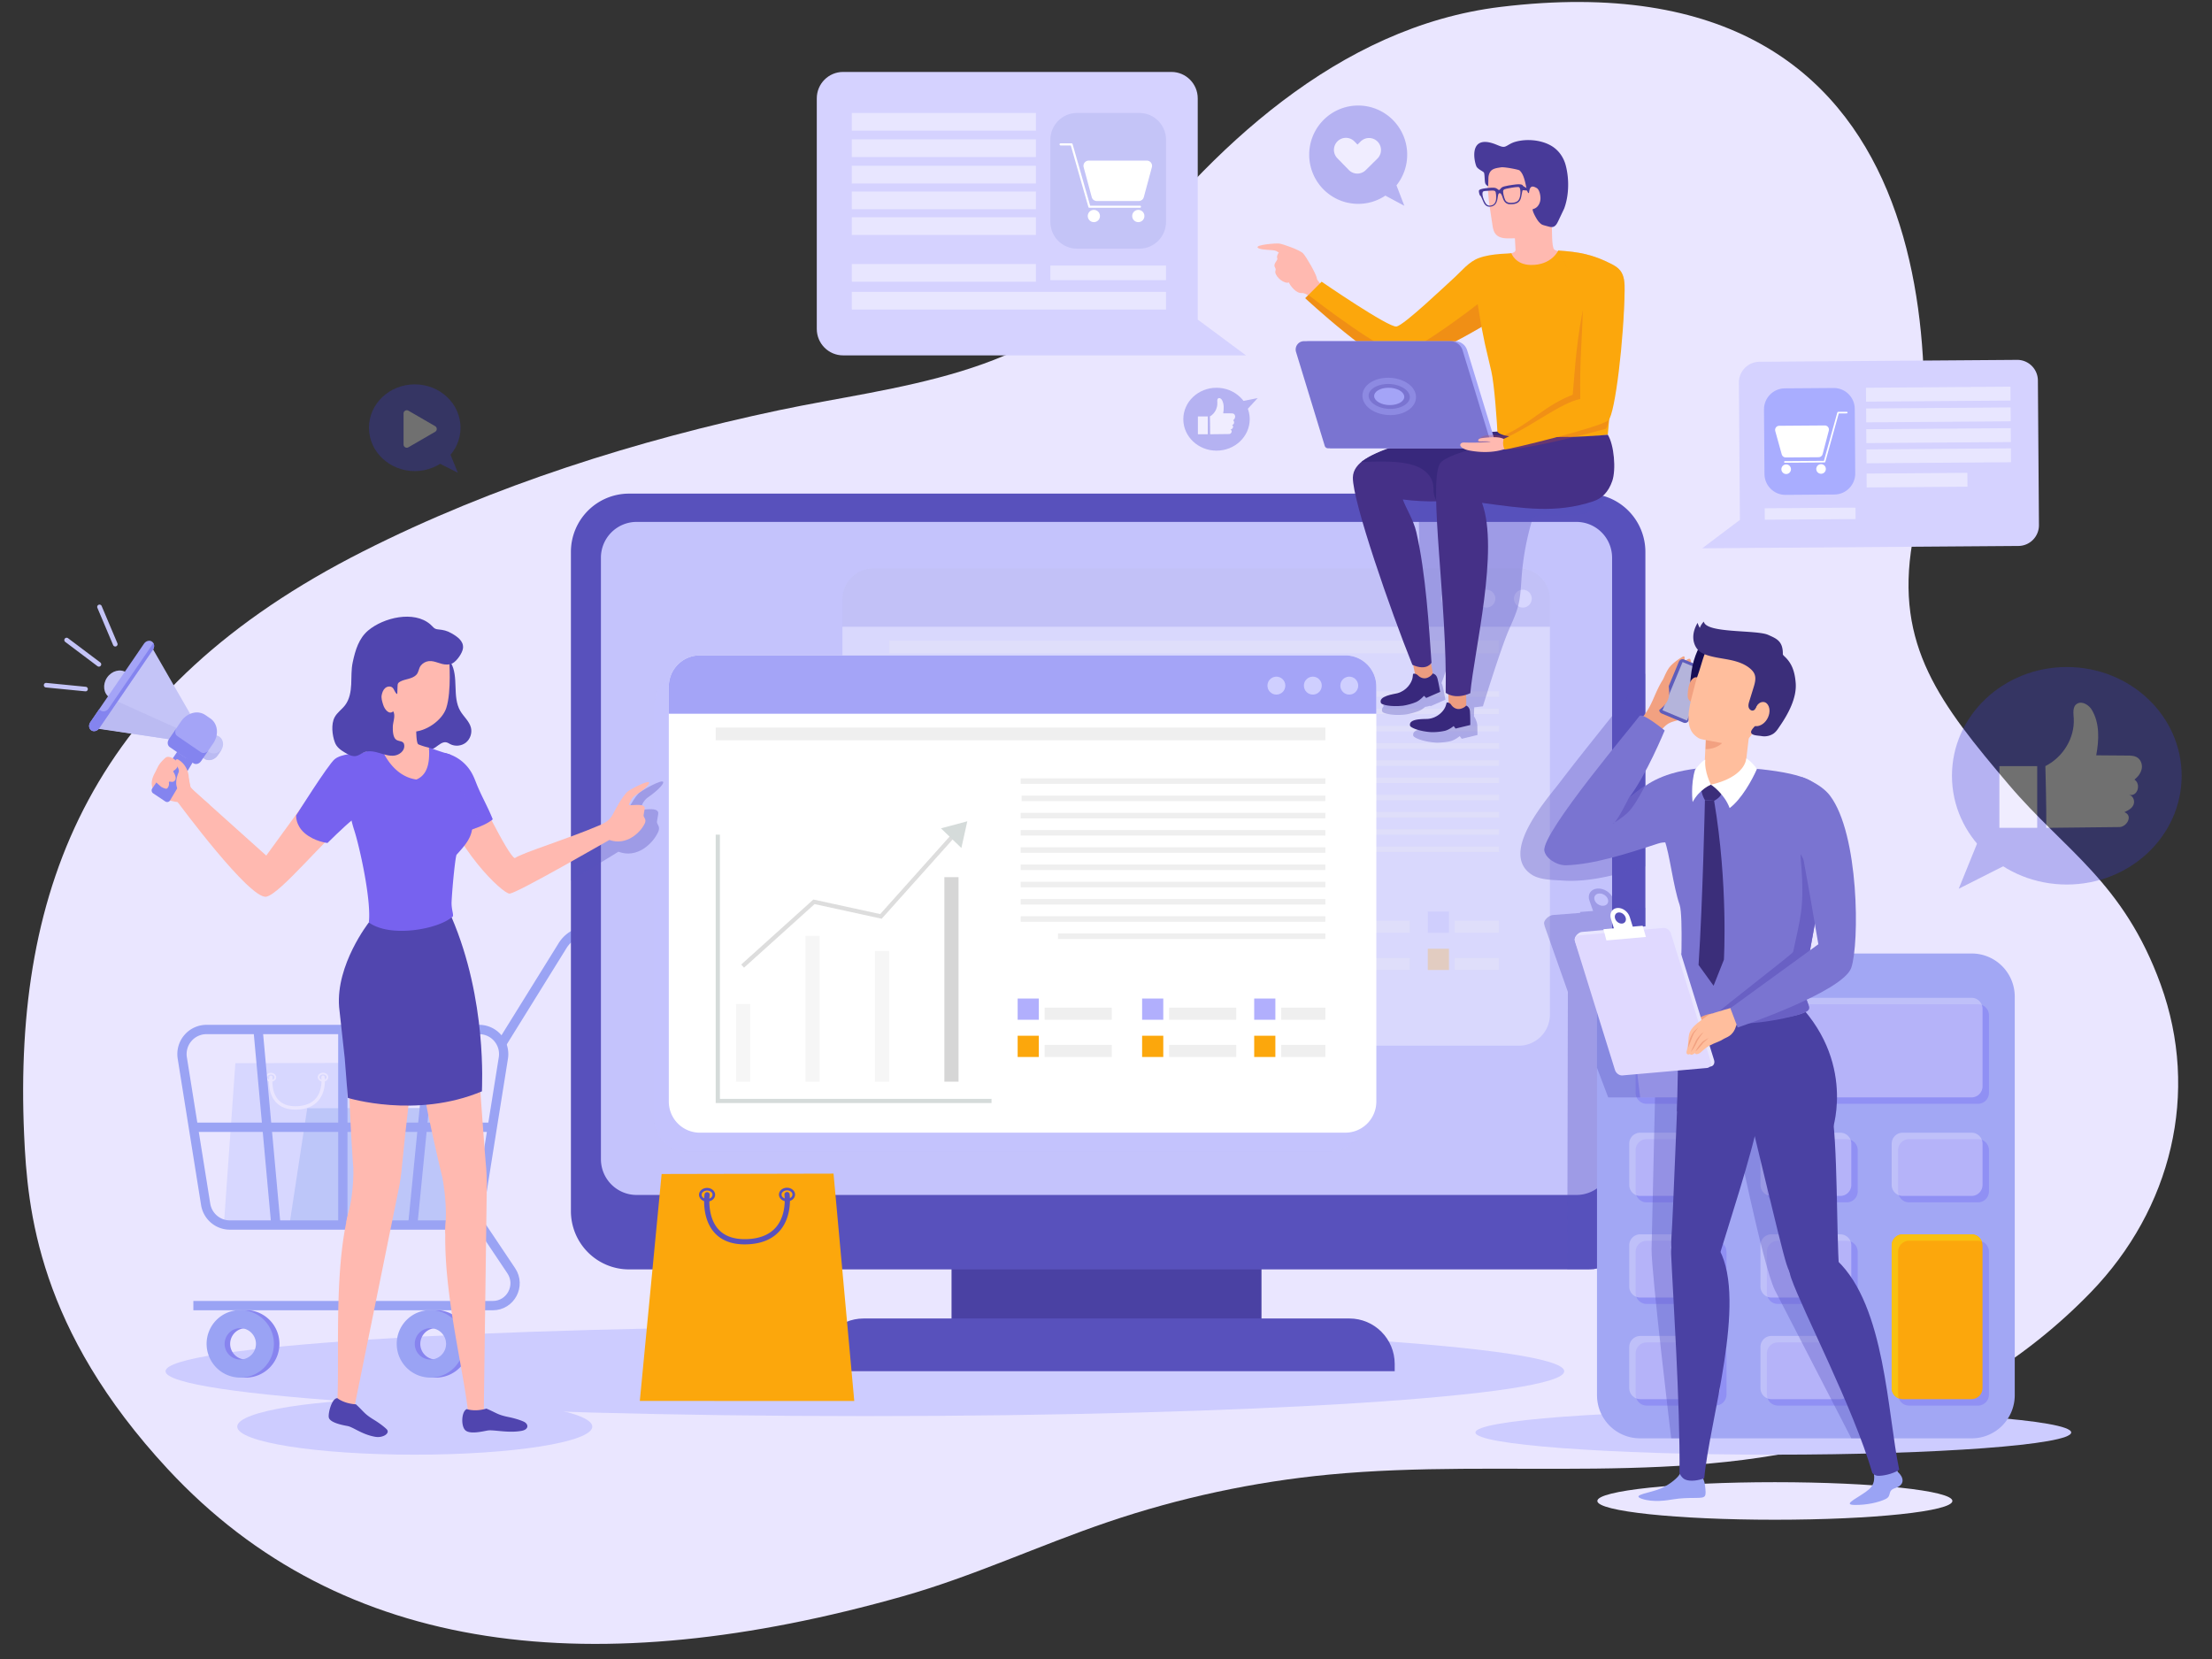 <svg xmlns="http://www.w3.org/2000/svg" xmlns:xlink="http://www.w3.org/1999/xlink" shape-rendering="geometricPrecision" width="400" height="300" xmlns:v="https://vecta.io/nano"><rect width="100%" height="100%" fill="#333333" stroke="none"/><style><![CDATA[#A{animation:emHYKPb2ei76_c_o 10000ms linear infinite normal forwards}#B{animation:emHYKPb2ei7199_c_o 10000ms linear infinite normal forwards}#C{animation:emHYKPb2ei7203_c_o 10000ms linear infinite normal forwards}#D{animation:emHYKPb2ei7209_c_o 10000ms linear infinite normal forwards}#E{animation:emHYKPb2ei7211_c_o 10000ms linear infinite normal forwards}#F{animation:emHYKPb2ei7414_ts__ts 10000ms linear infinite normal forwards}#G{animation:emHYKPb2ei7430_to__to 10000ms linear infinite normal forwards}#H{animation:emHYKPb2ei7431_to__to 10000ms linear infinite normal forwards}#I{animation:emHYKPb2ei7432_to__to 10000ms linear infinite normal forwards}#J{animation:emHYKPb2ei7473_to__to 10000ms linear infinite normal forwards}#K{animation:emHYKPb2ei7473_ts__ts 10000ms linear infinite normal forwards}#L{animation:emHYKPb2ei7570_ts__ts 10000ms linear infinite normal forwards}#M{animation:emHYKPb2ei7576_tr__tr 10000ms linear infinite normal forwards}#N{animation:emHYKPb2ei7596_ts__ts 10000ms linear infinite normal forwards}@keyframes emHYKPb2ei76_c_o{0%{opacity:1}1%{opacity:1}16%{opacity:0.1}32%{opacity:1}48%{opacity:0.1}64%{opacity:1}82%{opacity:0.1}100%{opacity:1}} @keyframes emHYKPb2ei7199_c_o{0%{opacity:0}2%{opacity:0}6%{opacity:1}100%{opacity:1}} @keyframes emHYKPb2ei7203_c_o{0%{opacity:0}6%{opacity:0}10%{opacity:1}100%{opacity:1}} @keyframes emHYKPb2ei7209_c_o{0%{opacity:0}10%{opacity:0}14%{opacity:1}100%{opacity:1}} @keyframes emHYKPb2ei7211_c_o{0%{opacity:0}14%{opacity:0}18%{opacity:1}100%{opacity:1}} @keyframes emHYKPb2ei7414_ts__ts{0%{transform:translate(348.459px,247.493px) scale(1,1)}20%{transform:translate(348.459px,247.493px) scale(1.35,1.35)}40%{transform:translate(348.459px,247.493px) scale(1,1)}56%{transform:translate(348.459px,247.493px) scale(1,1)}76%{transform:translate(348.459px,247.493px) scale(1.35,1.35)}96%{transform:translate(348.459px,247.493px) scale(1,1)}100%{transform:translate(348.459px,247.493px) scale(1,1)}} @keyframes emHYKPb2ei7430_to__to{0%{transform:translate(340.587px,232.057px)}20%{transform:translate(335.12px,219.362px)}40%{transform:translate(340.587px,232.057px)}56%{transform:translate(340.587px,232.057px)}76%{transform:translate(335.12px,219.362px)}96%{transform:translate(340.587px,232.057px)}100%{transform:translate(340.587px,232.057px)}} @keyframes emHYKPb2ei7431_to__to{0%{transform:translate(336.608px,236.348px)}20%{transform:translate(321.724px,227.215px)}40%{transform:translate(336.608px,236.348px)}56%{transform:translate(336.608px,236.348px)}76%{transform:translate(321.724px,227.215px)}96%{transform:translate(336.608px,236.348px)}100%{transform:translate(336.608px,236.348px)}} @keyframes emHYKPb2ei7432_to__to{0%{transform:translate(333.88px,241.98px)}20%{transform:translate(318.535px,241.166px)}40%{transform:translate(333.88px,241.98px)}56%{transform:translate(333.88px,241.98px)}76%{transform:translate(318.535px,241.166px)}96%{transform:translate(333.88px,241.98px)}100%{transform:translate(333.88px,241.98px)}} @keyframes emHYKPb2ei7473_to__to{0%{transform:translate(625.427px,204.436px)}30%{transform:translate(625.427px,204.436px)}50%{transform:translate(656.151px,155.554px)}70%{transform:translate(625.427px,204.436px)}100%{transform:translate(625.427px,204.436px)}} @keyframes emHYKPb2ei7473_ts__ts{0%{transform:rotate(-0.421deg) scale(1,1)}30%{transform:rotate(-0.421deg) scale(1,1)}50%{transform:rotate(-0.421deg) scale(1.5,1.5)}70%{transform:rotate(-0.421deg) scale(1,1)}100%{transform:rotate(-0.421deg) scale(1,1)}} @keyframes emHYKPb2ei7570_ts__ts{0%{transform:translate(390.258px,200.339px) scale(1,1)}14%{transform:translate(390.258px,200.339px) scale(1,1)}19%{transform:translate(390.258px,200.339px) scale(1.3,1.3)}24%{transform:translate(390.258px,200.339px) scale(1,1)}100%{transform:translate(390.258px,200.339px) scale(1,1)}} @keyframes emHYKPb2ei7576_tr__tr{0%{transform:translate(657.305px,256.618px) rotate(0deg)}100%{transform:translate(657.305px,256.618px) rotate(720deg)}} @keyframes emHYKPb2ei7596_ts__ts{0%{transform:translate(542.719px,156.392px) scale(1,1)}30%{transform:translate(542.719px,156.392px) scale(1,1)}35%{transform:translate(542.719px,156.392px) scale(1.3,1.3)}40%{transform:translate(542.719px,156.392px) scale(1,1)}100%{transform:translate(542.719px,156.392px) scale(1,1)}}.B{fill:#fff}.C{fill:#fca70c}.D{fill:#b1affd}.E{opacity:.45}.F{fill:#ffb9b0}.G{fill:#5851bc}.H{opacity:.35}.I{fill:#efefef}.J{fill:#f2a181}.K{fill:#3939d3}.L{stroke-miterlimit:10}.M{fill:#a4a4f7}.N{opacity:.039}.O{fill:#7762ef}.P{fill:#c4c4f7}.Q{fill:#7a74d1}.R{fill:#fefefe}.S{fill:#eae6ff}.T{fill:#9aa3f4}.U{fill:#d5dbda}.V{fill:#5045af}.W{fill:#8484ef}.X{stroke:#c4c4f7}.Y{stroke-width:.75}.Z{stroke-linecap:round}.a{stroke-linejoin:round}.b{fill:#38287c}.c{fill:#ffbe9d}]]></style><g transform="matrix(1.119 0 0 1.123 -361.698 -147.483)"><g id="A" class="S"><path d="M672.402 289.856c-6.026-16.53-15.514-21.561-24.539-32.164-11.023-12.95-18.457-22.364-15.596-39.021 4.677-27.218 6.678-95.1-66.55-86.227-26.247 3.18-46.988 22.972-62.077 42.728-12.839 16.811-35.934 18.293-54.525 22.213-22.842 4.815-46.108 12.089-67.24 22.747-43.522 21.95-56.522 53.505-54.747 93.878.537 12.198 2.291 31.411 23.231 53.893 28.263 30.345 69.334 34.408 118.765 20.473 11.315-3.189 22.009-8.192 33.14-11.959 11.563-3.913 23.595-6.484 35.765-7.643 28.391-2.701 57.821 2.185 85.055-6.156 14.4-4.41 27.627-12.481 38.042-23.215 13.009-13.406 17.636-32.098 11.275-49.547z"/></g><g fill="#cdccff"><path d="M349.984 352.134c0 3.987 50.598 7.223 113.02 7.223 62.413 0 113.011-3.235 113.011-7.223s-50.598-7.224-113.011-7.224c-62.422 0-113.02 3.235-113.02 7.224z"/><ellipse rx="28.69" ry="4.52" cx="390.259" cy="361.05"/><ellipse rx="48.138" ry="3.576" cx="609.805" cy="361.993"/></g><path fill="#d7d7ff" d="M361.269 302.528l-1.849 25.889h24.695l-1.701-25.938z"/><g class="S"><path d="M366.167 304.804h0c0-.396.378-.718.846-.719s.848.32.849.715-.378.717-.846.718-.847-.32-.849-.714zm.847-.446c-.316.001-.573.2-.573.444s.258.442.574.442.575-.201.574-.444-.258-.442-.575-.442zm-.713.445h.003zm8.285-.019l.136-.001-.136.001c-.001-.17.07-.334.198-.464.161-.161.396-.254.646-.254.469 0 .848.319.849.713.001.197-.091.381-.257.517a.92.92 0 0 1-.588.202c-.466 0-.847-.319-.848-.714zm.845-.445c-.178.001-.343.064-.453.175-.055.055-.12.146-.119.27h0c.001.244.258.441.574.441h.001c.159 0 .306-.05.416-.14.101-.083.157-.191.157-.304-.002-.244-.258-.442-.574-.442z"/><path d="M370.972 310.009l.24-.004c1.547-.052 2.727-.55 3.506-1.481 1.29-1.541.998-3.689.985-3.78-.022-.149-.162-.258-.31-.231-.149.021-.253.16-.232.309.003.021.269 2.005-.865 3.355-.675.805-1.72 1.236-3.103 1.282-1.34.04-2.338-.308-3.002-1.048-1.206-1.342-.909-3.548-.906-3.57.021-.149-.083-.288-.232-.31s-.288.082-.309.231c-.014.101-.337 2.477 1.039 4.012.735.82 1.807 1.235 3.189 1.235z"/></g><path fill="#bdc6f9" d="M372.883 309.785l-2.951 19.248 26.811-.063-2.715-19.235z"/><path d="M362.953 342.284a5.44 5.44 0 0 0-5.438 5.438 5.44 5.44 0 0 0 5.438 5.438 5.44 5.44 0 0 0 5.438-5.438 5.44 5.44 0 0 0-5.438-5.438zm0 7.962c-1.39 0-2.525-1.123-2.525-2.524a2.53 2.53 0 0 1 2.525-2.524c1.401 0 2.535 1.135 2.535 2.524 0 1.401-1.134 2.524-2.535 2.524z" fill="#8784ef"/><path d="M362.059 342.284a5.44 5.44 0 0 0-5.438 5.438 5.44 5.44 0 0 0 5.438 5.438 5.44 5.44 0 0 0 5.438-5.438 5.44 5.44 0 0 0-5.438-5.438zm0 7.962c-1.39 0-2.524-1.123-2.524-2.524a2.53 2.53 0 0 1 2.524-2.524c1.401 0 2.536 1.135 2.536 2.524-.001 1.401-1.135 2.524-2.536 2.524z" class="T"/><path d="M393.678 342.284a5.44 5.44 0 0 0-5.438 5.438 5.44 5.44 0 0 0 5.438 5.438 5.44 5.44 0 0 0 5.438-5.438 5.44 5.44 0 0 0-5.438-5.438zm0 7.962a2.52 2.52 0 0 1-2.524-2.524 2.53 2.53 0 0 1 2.524-2.524c1.4 0 2.535 1.135 2.535 2.524 0 1.401-1.135 2.524-2.535 2.524z" fill="#8784ef"/><path d="M392.783 342.284a5.44 5.44 0 0 0-5.438 5.438 5.44 5.44 0 0 0 5.438 5.438 5.44 5.44 0 0 0 5.438-5.438 5.44 5.44 0 0 0-5.438-5.438zm0 7.962c-1.39 0-2.524-1.123-2.524-2.524a2.53 2.53 0 0 1 2.524-2.524c1.401 0 2.535 1.135 2.535 2.524 0 1.401-1.133 2.524-2.535 2.524z" class="T"/><g fill="none" stroke="#9aa3f4" stroke-width="1.5" class="L"><path d="M434.721 281.241h-16.34a4.98 4.98 0 0 0-4.226 2.346l-9.876 15.858"/><path d="M360.378 328.59h36.514a3.96 3.96 0 0 0 3.908-3.332l3.778-23.568a3.96 3.96 0 0 0-3.909-4.585H356.6a3.96 3.96 0 0 0-3.909 4.585l3.778 23.568a3.96 3.96 0 0 0 3.909 3.332z"/><path d="M378.635 297.104v31.486"/><path d="M402.79 312.848h-48.31"/><path d="M393.057 297.104l-3.125 31.486m-24.997-31.486l2.884 31.486m32.12-1.432l5.915 8.797c1.61 2.395-.105 5.614-2.99 5.614H354.48"/></g><path fill="#4a41a3" d="M477.003 331.336h50.088v13.475h-50.088z"/><path d="M579.741 335.735h-154.86a9.39 9.39 0 0 1-9.388-9.388V220.203a9.39 9.39 0 0 1 9.388-9.388h154.86a9.39 9.39 0 0 1 9.388 9.388v106.145a9.39 9.39 0 0 1-9.388 9.387z" class="G"/><path d="M577.982 323.749H426.11a5.77 5.77 0 0 1-5.768-5.768v-96.843a5.77 5.77 0 0 1 5.768-5.768h151.872a5.77 5.77 0 0 1 5.768 5.768v96.843a5.77 5.77 0 0 1-5.768 5.768z" fill="#c4c3fc"/><path d="M548.62 352.133h-93.146v-1.172c0-4.044 3.278-7.322 7.322-7.322h78.502c4.044 0 7.322 3.278 7.322 7.322z" class="G"/><g class="H B"><path d="M568.693 299.71H464.376a5.01 5.01 0 0 1-5.01-5.01v-66.834a5.01 5.01 0 0 1 5.01-5.01h104.317a5.01 5.01 0 0 1 5.01 5.01V294.7a5.01 5.01 0 0 1-5.01 5.01z"/></g><g opacity=".25"><path d="M470.232 278.997h4.98v12.504h-4.98z" class="C"/><path d="M481.455 268.021h4.98V291.5h-4.98z" class="D"/><path d="M492.679 270.449h4.98v21.052h-4.98z" class="C"/><path d="M503.901 258.563h4.98v32.938h-4.98z" class="D"/><path d="M481.455 268.021h2.286V291.5h-2.286zm-11.223 10.976h2.286v12.504h-2.286z" class="N"/><path opacity=".161" d="M503.901 258.563h2.286v32.938h-2.286z"/><path d="M492.679 270.449h2.286v21.052h-2.286z" class="N"/><g class="U"><path d="M511.518 294.943h-44.575v-47.464h.68v46.784h43.895zm-6.295-43.451l.506.455-11.959 13.314-10.847-2.357-11.402 10.238-.454-.506 11.661-10.47 10.8 2.346z"/><path d="M506.646 253.87l-3.298-3.162 4.256-1.139z"/></g><path d="M515.738 278.11h3.42v3.421h-3.42z" class="D"/><path d="M515.738 284.104h3.42v3.421h-3.42z" class="C"/><g class="I"><path d="M520.101 285.58h10.843v1.944h-10.843zm0-5.992h10.843v1.943h-10.843z"/></g><path d="M535.854 278.11h3.42v3.421h-3.42z" class="D"/><path d="M535.854 284.104h3.42v3.421h-3.42z" class="C"/><g class="I"><path d="M540.216 285.58h10.842v1.944h-10.842zm0-5.992h10.842v1.943h-10.842z"/></g><path d="M553.966 278.11h3.421v3.421h-3.421z" class="D"/><path d="M553.966 284.104h3.421v3.421h-3.421z" class="C"/><g class="I"><path d="M558.329 285.58h7.135v1.944h-7.135zm0-5.992h7.135v1.943h-7.135zm-41.95-34.157h49.085v.893h-49.085zm-49.436-10.953h98.521v2.042h-98.521z"/><use xlink:href="#P"/><path d="M516.231 242.656h49.232v.892h-49.232z"/><use xlink:href="#P" y="2.775"/><use xlink:href="#P" y="5.551"/><use xlink:href="#P" y="8.326"/><path d="M516.231 259.308h49.232v.892h-49.232zm0 2.775h49.232v.892h-49.232z"/><use xlink:href="#P" y="16.651"/><path d="M522.259 267.633h43.205v.893h-43.205z"/></g><path d="M568.693 222.856H464.376a5.01 5.01 0 0 0-5.01 5.01v4.385h114.337v-4.385a5.01 5.01 0 0 0-5.01-5.01z" fill="#7a7ae5"/><g fill="#cfcfff"><circle r="1.444" cx="557.553" cy="227.725"/><circle r="1.444" cx="563.44" cy="227.725"/><circle r="1.444" cx="569.328" cy="227.725"/></g></g><path d="M538.321 316.71H434.004a5.01 5.01 0 0 1-5.01-5.01v-66.834a5.01 5.01 0 0 1 5.01-5.01h104.317a5.01 5.01 0 0 1 5.01 5.01V311.7a5.01 5.01 0 0 1-5.01 5.01z" opacity=".55" fill="#c4c3fc"/><path d="M540.641 313.718H436.323a5.01 5.01 0 0 1-5.01-5.011v-66.834a5.01 5.01 0 0 1 5.01-5.01H540.64a5.01 5.01 0 0 1 5.01 5.01v66.834a5.01 5.01 0 0 1-5.009 5.011z" class="B"/><g id="B" opacity="0" class="C"><g><g><path transform="translate(442.18 293.005)" d="M0 0h4.98v12.503H0z"/></g></g></g><g id="C" opacity="0" class="D"><g><g><path transform="translate(453.402 282.028)" d="M0 0h4.981v23.479H0z"/></g></g></g><g id="D" opacity="0" class="C"><path transform="translate(464.626 284.456)" d="M0 0h4.98v21.052H0z"/></g><g id="E" opacity="0" class="D"><g><g><path transform="translate(475.849 272.57)" d="M0 0h4.98v32.938H0z"/></g></g></g><path d="M453.402 282.028h2.286v23.479h-2.286zm-11.222 10.977h2.286v12.503h-2.286z" class="N"/><path opacity=".161" d="M475.849 272.57h2.286v32.938h-2.286z"/><path d="M464.626 284.456h2.286v21.052h-2.286z" class="N"/><path d="M483.465 308.95h-44.574v-43.223h.679v42.544h43.895z" class="U"/><path fill="#ddd" d="M477.17 265.499l.507.455-11.96 13.314-10.846-2.357-11.402 10.238-.454-.505 11.66-10.471 10.801 2.347z"/><path d="M478.593 267.878l-3.298-3.163 4.257-1.139z" class="U"/><path d="M487.686 292.118h3.421v3.42h-3.421z" class="D"/><path d="M487.686 298.11h3.421v3.421h-3.421z" class="C"/><path d="M492.048 299.588h10.843v1.943h-10.843zm0-5.993h10.843v1.943h-10.843z" class="I"/><path d="M507.801 292.118h3.42v3.42h-3.42z" class="D"/><path d="M507.801 298.11h3.42v3.421h-3.42z" class="C"/><path d="M512.163 299.588h10.842v1.943h-10.842zm0-5.993h10.842v1.943h-10.842z" class="I"/><path d="M525.913 292.118h3.421v3.42h-3.421z" class="D"/><path d="M525.913 298.11h3.421v3.421h-3.421z" class="C"/><g class="I"><path d="M530.276 299.588h7.135v1.943h-7.135zm0-5.993h7.135v1.943h-7.135zm-41.95-34.157h49.085v.892h-49.085zm-49.435-10.953h98.521v2.042h-98.521z"/><use xlink:href="#P" x="-28.052" y="14.007"/><use xlink:href="#P" x="-28.052" y="8.457"/><use xlink:href="#P" x="-28.052" y="16.782"/><use xlink:href="#P" x="-28.052" y="19.558"/><use xlink:href="#P" x="-28.052" y="22.333"/><use xlink:href="#P" x="-28.052" y="25.108"/><use xlink:href="#P" x="-28.052" y="27.884"/><use xlink:href="#P" x="-28.052" y="30.659"/><path d="M494.206 281.641h43.205v.892h-43.205z"/></g><path d="M540.641 236.863H436.323a5.01 5.01 0 0 0-5.01 5.01v4.385H545.65v-4.385a5.01 5.01 0 0 0-5.009-5.01z" class="M"/><g fill="#cfcfff"><circle r="1.445" cx="529.5" cy="241.732"/><circle r="1.445" cx="535.388" cy="241.732"/><circle r="1.445" cx="541.276" cy="241.732"/></g><path d="M579.23 210.903h-26.774l.442 26.049c.017 1.328-.001 2.699-.484 3.925l-.041-.001c-.354-.02-.197.092-.32.727-.001.009-.006.02-.008.029-1.082 1.768-3.195 2.734-5.253 3.19-.019.108 0 .201.033.287-.239.213-.349.477-.207.809.124.29 1.663.683 3.754.458.598-.064 1.773-.391 2.319-.643.327-.151.623-.376.854-.582.271-.032.539-.088.783-.188l.085.08 2.396-1.043s-.261-1.511-.469-2.299c-.039-.15-.096-.267-.158-.369 1.996-5.438 3.588-11.024 4.701-16.709-.437 7.053-2.97 21.38-3.157 21.873-.318.833-1.416 2.002-3.045 2.138-.567.047-3.356-.114-3.056 1.169.072.307 1.52.961 3.618 1.102.6.04 1.814-.078 2.396-.231.782-.207 1.492-.813 1.492-.813l.323.432 2.54-.612-.02-1.458c-.016-.796-.545-1.549-.545-1.549l.035-1.445 1.408-.166s2.828-9.147 4.171-12.258c.554-1.282 1.168-2.547 1.52-3.897.414-1.586.453-3.242.583-4.875a43.12 43.12 0 0 1 1.636-8.804c.055-.183.113-.372.24-.514.223-.25.592-.292.926-.323 3.6-.33 5.249.282 7.501-.417 2.969-.92 3.284-2.268 3.429-2.333-1.121-.477-2.354-.739-3.648-.739z" class="G H"/><g class="H G"><path d="M589.129 270.835v-31.052c-4.632 6.062-9.214 11.495-13.846 17.557-2.009 2.63-9.878 11.342-4.511 14.837 1.37.893 3.757.852 4.948.936 4.282.304 8.525-.882 12.688-2.058a19.22 19.22 0 0 0 .721-.22z"/></g><g class="G"><path d="M589.129 277.513l-2.578.2-.049-.147-2.006.155-.604-1.706c-.345-.973-1.477-1.691-2.529-1.605s-1.625.944-1.281 1.916l.6 1.69-2.111.164.045.146-4.349.337c-.687.004-1.701.891-1.481 1.512l.035.091c.01.055-.001.104.02.161l3.762 10.611-.096 44.697h4.364l8.26-32.106v-26.116zm-6.784-.332c-.591.048-1.226-.355-1.419-.9s.129-1.027.719-1.075 1.226.354 1.419.9-.129 1.027-.719 1.075zm-155.939-18.085c-.972 1.071-2.116 3.353-2.582 4.334-.492.969-1.024 1.517-2.408 2.166l-5.923 2.483v5.071l7.681-4.674c3.057 1.169 5.613-1.372 6.434-3.206.368-.822-.185-1.158-.21-1.549-.013-.204.25-1.395.21-1.548-.239-1.07-3.114-.135-2.875-.645.141-.39.476-1.301 1.197-1.794 1.407-.96 2.486-2.026 2.486-2.43-.001-.695-3.678 1.425-4.01 1.792z" class="H"/></g><path d="M641.871 362.938h-53.61a6.95 6.95 0 0 1-6.95-6.949v-64.172a6.95 6.95 0 0 1 6.95-6.949h53.61a6.95 6.95 0 0 1 6.949 6.949v64.172a6.95 6.95 0 0 1-6.949 6.949z" fill="#a2a7f4"/><g fill="#9090f4"><path d="M642.877 309.073h-53.549c-.979 0-1.772-.794-1.772-1.772v-12.49c0-.979.794-1.772 1.772-1.772h53.549c.979 0 1.773.794 1.773 1.772v12.49c0 .978-.794 1.772-1.773 1.772zm-42.413 15.866h-11.136c-.979 0-1.772-.794-1.772-1.773v-6.633c0-.979.794-1.772 1.772-1.772h11.136a1.77 1.77 0 0 1 1.772 1.772v6.633c0 .98-.794 1.773-1.772 1.773zm21.206 0h-11.135c-.979 0-1.772-.794-1.772-1.773v-6.633c0-.979.794-1.772 1.772-1.772h11.135c.979 0 1.773.793 1.773 1.772v6.633c0 .98-.794 1.773-1.773 1.773zm21.207 0h-11.135c-.979 0-1.772-.794-1.772-1.773v-6.633a1.77 1.77 0 0 1 1.772-1.772h11.135c.979 0 1.773.793 1.773 1.772v6.633c0 .98-.794 1.773-1.773 1.773z"/><use xlink:href="#Q"/><use xlink:href="#R"/><use xlink:href="#Q" y="16.363"/><use xlink:href="#R" y="16.363"/><path d="M642.877 357.666h-11.135c-.979 0-1.772-.794-1.772-1.772v-22.997a1.77 1.77 0 0 1 1.772-1.772h11.135c.979 0 1.773.794 1.773 1.772v22.997c0 .978-.794 1.772-1.773 1.772z"/></g><g fill="#e2deff" class="E"><path d="M586.519 293.773c0-.979.794-1.772 1.772-1.772h53.549c.979 0 1.773.794 1.773 1.772v12.49c0 .979-.794 1.772-1.773 1.772h-53.549m11.136 15.867h-11.136c-.979 0-1.772-.794-1.772-1.773v-6.633c0-.979.794-1.773 1.772-1.773h11.136c.979 0 1.772.794 1.772 1.773v6.633c0 .979-.794 1.773-1.772 1.773zm21.206 0h-11.135c-.979 0-1.772-.794-1.772-1.773v-6.633c0-.979.793-1.773 1.772-1.773h11.135c.979 0 1.773.794 1.773 1.773v6.633c0 .979-.794 1.773-1.773 1.773zm21.207 0h-11.135c-.979 0-1.773-.794-1.773-1.773v-6.633c0-.979.794-1.773 1.773-1.773h11.135c.979 0 1.773.794 1.773 1.773v6.633c0 .979-.794 1.773-1.773 1.773zm-42.413 16.364h-11.136c-.979 0-1.772-.794-1.772-1.773v-6.633c0-.979.794-1.772 1.772-1.772h11.136a1.77 1.77 0 0 1 1.772 1.772v6.633c0 .979-.794 1.773-1.772 1.773zm21.206 0h-11.135c-.979 0-1.772-.794-1.772-1.773v-6.633a1.77 1.77 0 0 1 1.772-1.772h11.135c.979 0 1.773.793 1.773 1.772v6.633c0 .979-.794 1.773-1.773 1.773z"/><use xlink:href="#Q" x="-1.037" y="15.326"/><path d="M620.633 356.629h-11.135c-.979 0-1.772-.794-1.772-1.772v-6.634a1.77 1.77 0 0 1 1.772-1.772h11.135c.979 0 1.773.794 1.773 1.772v6.634c0 .978-.794 1.772-1.773 1.772z"/></g><path d="M641.84 356.629h-11.135c-.979 0-1.773-.794-1.773-1.772V331.86c0-.979.794-1.772 1.773-1.772h11.135c.979 0 1.773.793 1.773 1.772v22.997c0 .978-.794 1.772-1.773 1.772z" class="C"/><path d="M629.97 355.894v-22.997a1.77 1.77 0 0 1 1.772-1.772h11.135c.219 0 .426.045.619.117a1.77 1.77 0 0 0-1.656-1.154h-11.135c-.979 0-1.773.793-1.773 1.772v22.997a1.77 1.77 0 0 0 1.154 1.655 1.77 1.77 0 0 1-.116-.618z" fill="#f9c110"/><path d="M581.311 303.277l1.809 4.759h7.567l-.558 24.435c-.033 3.857 3.173 30.467 3.173 30.467h4.382l-.457-33.55 6.216-17.212s4.674 23.043 6.612 26.898l12.352 23.863h4.021l-10.324-44.125-4.431-15.331-22.344-10.443-8.018.79" class="G H"/><path d="M430.154 320.374l-3.527 36.544 34.657.008-3.351-36.613z" class="C"/><g class="G"><path d="M436.197 323.72h0c-.001-.606.581-1.101 1.298-1.103s1.301.49 1.303 1.097-.58 1.1-1.297 1.102-1.302-.492-1.304-1.096zm1.299-.684c-.485.002-.879.308-.879.682s.396.679.881.679.882-.308.881-.682-.396-.679-.881-.679zm-1.095.683h.006zm12.714-.03l.209-.001-.209.001c-.001-.261.106-.513.304-.711.246-.248.607-.391.991-.391.72 0 1.303.49 1.305 1.096 0 .302-.14.583-.395.792a1.42 1.42 0 0 1-.902.31c-.718 0-1.301-.49-1.303-1.096zm1.296-.682c-.272.001-.526.099-.694.269-.084.083-.184.223-.183.412h0c.002.375.396.679.881.679.245-.001.471-.077.64-.215.155-.128.24-.293.24-.467-.002-.373-.396-.678-.88-.678z"/><path d="M443.574 331.706l.368-.007c2.374-.078 4.184-.844 5.38-2.271 1.979-2.364 1.531-5.662 1.512-5.801-.033-.229-.249-.396-.475-.354a.42.42 0 0 0-.356.474c.005.03.413 3.075-1.327 5.148-1.036 1.233-2.639 1.896-4.762 1.967-2.055.061-3.587-.473-4.606-1.607-1.85-2.061-1.395-5.444-1.39-5.479a.42.42 0 0 0-.356-.475c-.222-.033-.442.127-.475.356-.022.154-.518 3.799 1.593 6.154 1.129 1.258 2.774 1.895 4.894 1.895z"/></g><path d="M396.082 238.02c1.341 2.316.183 5.481 1.536 7.79.542.924 1.459 1.65 1.72 2.689.218.874-.121 1.861-.829 2.416s-1.749.647-2.544.226c-.172-.091-.334-.205-.521-.259-.67-.196-1.274.398-1.851.792-.705.482-1.625.701-2.436.431-1.039-.348-1.682-1.396-2.028-2.436-.968-2.906-.28-6.088.614-9.018.447-1.464 1.107-3.088 2.543-3.62" class="V"/><path d="M427.235 262.662c.022.322.513.599.187 1.277-.729 1.512-2.998 3.607-5.712 2.644-.118.042-14.992 8.64-16.138 8.64s-8.952-7.387-11.506-16.526c-.608-2.181-.372-4.746 1.672-5.85 0 0 1.702.412 2.809 2.5 1.691 3.191 6.755 13.762 7.877 14.16 1.398-.932 8.211-2.956 13.727-5.299 1.229-.536 1.701-.988 2.138-1.787.413-.809 1.43-2.689 2.292-3.572.295-.303 3.559-2.051 3.56-1.477 0 .332-.959 1.212-2.208 2.004-.64.405-.938 1.157-1.063 1.479-.212.42 2.34-.352 2.553.531.034.126-.199 1.108-.188 1.276z" class="F"/><path d="M395.143 252.577a6.69 6.69 0 0 1 4.442 3.444c.234.447.42.919.604 1.389.792 2.016 1.883 3.84 2.675 5.854-1.083.874-2.394 1.276-3.498 1.688-1.035.385-2.156.535-3.256.437-.188-.017-.378-.042-.549-.121-.229-.105-.404-.299-.569-.489l-.99-1.19c-.275-.347-.55-.711-.665-1.138-.156-.58 0-1.193.156-1.773" class="O"/><g class="H O"><path d="M397.089 258.082c-.072-.086-.149-.176-.255-.218-.198-.077-.43.053-.535.238s-.113.408-.11.621c.009.816.137 1.633.38 2.413l-.254 4.251a7.34 7.34 0 0 0 3.052-.435l1.455-.551c-.51-2.395-2.144-4.424-3.733-6.319z"/></g><g class="F"><path d="M390.497 248.356s-.058 2.661.352 2.835c.812.346 1.72.532 1.72.532l.027 5.509-7.344-1.107-5.052-2.813s5.251-1.74 5.296-2.264-.287-3.469-.287-3.469m-5.994 80.482l-.005.02c-2.009 9.527-1.052 22.613-1.499 29.785.104.029 2.729.357 2.729.357l7.341-36.016c.076-.405.129-.784.145-1.121.27-4.355-3.655-4.578-5.868-.978a15.4 15.4 0 0 0-1.012 1.944 23.18 23.18 0 0 0-.361.879l-.002.01c-.366.942-.69 1.959-.975 3.041l-.023.111c-.092.304-.167.613-.241.923l-.015.07c-.077.32-.145.643-.214.975z"/><path d="M390.979 293.869l-.998 8.964-1.271 11.233-.557 5.412c-.043.578-.116 1.104-.221 1.607v.021c-.946 4.35-3.951 4.603-5.779 3.594-.253-.126-.494-.305-.694-.473-.421-.379-.704-.841-.777-1.282v-.011l-.337-3.563v-.021c-.01-.011-.01-.011-.01-.021l-.011-.031c-.221-2.827-.409-6.463-.578-10.004l-.356-10.908c-.012-.137-.012-.263-.021-.389-.031-7.25 6.631-11.896 10.771-9.646a.88.88 0 0 1 .147.074 1.73 1.73 0 0 0 .157.094c.474.315.631 1.397.642 2.638.018.906-.044 1.893-.107 2.712z"/><path d="M380.84 321.229l-.507-1.899c-.002.011-.002.011.005.022.012.43.061 3.489-.63 6.631l-.023.111-.241.923-.015.07c-.144.503-.209.815-.214.974l-.005.02c-.006.861 1.828-2.962 2.249-3.856l.084-.179-.497-1.992zm14.353 8.651v.021c-.19 9.975 2.89 21.703 3.704 28.947.1.003 2.517-.322 2.517-.322l.492-36.596c0-.421-.018-.812-.061-1.15-.496-4.399-4.064-3.646-5.444.485a17.99 17.99 0 0 0-.58 2.185 33.08 33.08 0 0 0-.176.964v.011c-.169 1.027-.289 2.12-.36 3.267l-.003.116c-.03.325-.045.651-.06.978l-.001.074c-.015.335-.021.672-.028 1.02z"/><path d="M397.267 325.813c-.257-.068-.493-.178-.701-.306-.45-.272-.787-.651-.918-1.081l.001-.011-.92-3.476c-.008-.012-.008-.012-.007-.022l-.015-.035c-.674-2.752-1.472-6.322-2.217-9.796l-2.172-10.77a203.17 203.17 0 0 1-.427-1.964c-1.278-7.287 4.405-12.034 8.535-10.646l.162.056c.83.334 1.061 3.254 1.247 5.228s1.591 22.434 1.94 26.133c.057.587.081 1.136.073 1.658-.098 4.574-2.762 5.575-4.581 5.032z"/><path d="M395.496 322.681l-.777-1.764c-.001.011-.001.011.008.021.083.425.646 3.456.559 6.752l-.003.116-.06.978-.001.074c-.044.536-.05.862-.028 1.021v.021c.141.858 1.142-3.4 1.367-4.395l.046-.198-.785-1.858z"/></g><path d="M382.836 279.873s-5.35 6.794-4.801 13.62l.905 8.204.507 6.422c0 0 11.02 3.405 21.666-1.057 0-.728.852-14.699-4.899-28.021-6.942.98-13.378.832-13.378.832z" fill="#5146af"/><path d="M399.583 264.188c-.042 1.946-1.077 3.131-2.563 4.771-.188.292-.649 4.631-.807 7.515-.082 1.501.56 2.444 0 2.567-2.138 1.865-9.843 3.375-13.376.83.371-3.138-1.035-10.048-1.982-13.563a27.07 27.07 0 0 0-.396-1.35c-.883-2.669-2.477-11.228-1.297-11.601.234-.074.6-.171 1.023-.299 1.847-.557 4.576-1.513 4.576-1.513s1.601 4.735 5.763 5.307c2.271-.936 2.071-3.809 2.044-5.13.743.206 1.07.409 3.373 1.092.646.931.089 2.873 1.132 5.769.26.721 2.562 3.234 2.51 5.605z" class="O"/><path d="M395.812 237.485s.421 5.146-.457 7.842c-.65 1.998-3.32 3.861-5.552 3.836-6.144 0-7.245-8.345-7.213-8.749s9.061-3.907 9.061-3.907z" class="F"/><path d="M407.51 361.735c-2.187.394-4.523-.222-5.481-.056-.792.136-2.826.651-3.588-.033s-.638-3.099.237-3.42c0 0 .202.077.567.137.546.082 1.454.122 2.589-.212 1.664.685 1.726.983 3.617 1.365.823.168 1.779.442 2.41.731.816.374.881 1.268-.351 1.488zm-23.607.962c-2.191-.368-3.579-1.58-4.536-1.747-.791-.141-2.783-.529-2.992-1.346-.156-.607.445-3.133 1.378-3.139a3.22 3.22 0 0 0 .488.32c.485.262 1.327.606 2.508.675 1.335 1.207 1.292 1.509 2.942 2.508.719.437 1.526 1.018 2.021 1.502.643.628-.573 1.436-1.809 1.227z" class="V"/><path d="M351.972 260.518l2.012-2.395 12.276 10.978 7.643-10.47c1.813-2.739 3.447-5.081 6.098-5.54.61.377-.206 10.215-.525 10.453-3.703 2.771-10.911 11.709-13.203 12.174-2.648.536-14.301-15.2-14.301-15.2z" class="F"/><path d="M380.908 252.655s-2.509.032-3.588.92-6.23 9.055-6.23 9.055-.132 1.543 1.355 2.837c1.591 1.383 3.711 1.605 3.711 1.605s2.586-2.573 4.044-3.744c.908-.73.998 1.076.998 1.076l4.56-4.452z" class="O"/><path d="M379.393 252.755l-.402-.229c-.703-.42-1.351-.862-1.646-1.662-.428-1.153-.632-2.922-.034-4.041.403-.756 1.165-1.252 1.686-1.934.72-.942.934-2.174.993-3.359s-.01-2.385.24-3.544c.425-1.982.989-3.87 2.518-5.147 2.447-2.045 7.353-3.258 10.02-.977.485.415.58.748 1.235.812.879.085 1.449.197 2.239.654.875.506 1.937 1.22 1.813 2.368-.085.795-.989 2.054-1.669 2.429-.285.157-.617.206-.943.211-1.039.021-1.902-.656-2.923-.547-.499.054-.966.322-1.28.71-.368.454-.318 1.087-.748 1.511-.688.681-1.756.624-2.572 1.066-.135.073-.273.157-.352.29s-.084.287-.09.438l-.047 1.289c-.404-.178-.447-.754-.781-1.044-.321-.279-.847-.203-1.17.076s-.479.704-.564 1.121c-.102.502.074 1.035.229 1.54.267.876 1.018 1.665 1.623 1.086.439.646-.041 1.727-.057 2.458-.013.58-.002 1.73.541 2.111.498.35 1.288.084 1.318.987.027.826-.799 1.472-1.619 1.573s-1.633-.188-2.425-.423-1.66-.419-2.431-.119c-.467.182-.871.532-1.365.614-.464.076-.916-.094-1.337-.318z" class="V"/><path d="M357.085 260.912s-2.885-2.313-3.082-2.946-.24-1.311-.478-1.93c-.347-.904-1.107-1.624-2.002-1.992-.723-.298-.369-.543-1.144-.394-1.17.227-1.724 1.373-2.192 2.269-1.992 3.819 3.465 4.543 3.657 4.55.399.017 2.429 2.318 2.429 2.318" class="F"/><g id="F" transform="translate(348.459 247.493)"><g transform="translate(-348.459 -247.493)"><path d="M347.972 259.069l1.976 1.318c.259.173.61.094.769-.174l4.341-7.273-2.574-1.45-4.66 6.819c-.17.251-.104.591.148.76z" class="W"/><g><path d="M340.912 243.633l.68.463 2.75-4.008-.68-.463c-.967-.66-2.367-.297-3.127.81h0c-.759 1.107-.591 2.538.377 3.198z" class="P"/><path d="M338.397 248.518l12.65 1.92 2.89-4.21-6.384-11.053z" class="P"/><path fill="#bbbbf2" d="M339.206 248.693l11.841 1.745 1.152-1.678-9.966-4.478z"/><path d="M356.25 253.5h0c.676.461 1.655.208 2.187-.566l.514-.748c.531-.774.413-1.775-.264-2.236h0c-.676-.461-1.655-.208-2.187.566l-.514.749c-.531.773-.413 1.774.264 2.235z" class="P"/><path d="M356.5 250.516l-.513.748c-.533.775-.413 1.775.263 2.236s1.655.209 2.187-.566l.513-.747a1.6 1.6 0 0 0 .105-.176c-.546.644-1.432.83-2.059.402s-.774-1.317-.37-2.058a1.87 1.87 0 0 0-.126.161z" fill="#bbbbf2"/><path d="M337.985 248.933h0c.397.271.972.122 1.284-.333l8.677-12.645c.312-.455.243-1.042-.155-1.313h0c-.397-.271-.972-.122-1.284.333l-8.677 12.645c-.311.454-.242 1.042.155 1.313z" class="M"/><path d="M348.014 234.883l-7.227 10.531c-.312.454-.887.603-1.284.333a.76.76 0 0 1-.222-.241l-1.451 2.114c-.312.455-.243 1.042.155 1.313s.972.122 1.284-.333l8.677-12.645c.239-.347.252-.77.068-1.072z" class="W"/><path d="M352.165 252.652l.819.558c1.208.823 2.956.371 3.904-1.011l.813-1.186c.948-1.381.738-3.169-.471-3.993l-.819-.558c-1.208-.824-2.956-.371-3.904 1.011l-.813 1.186c-.948 1.382-.737 3.169.471 3.993z" class="M"/><path d="M351.739 248.594l-1.218 1.775c-.299.437-.234 1.002.149 1.264l3.809 2.596c.381.26.936.116 1.236-.32l1.218-1.774c-.3.437-.854.58-1.236.319l-3.809-2.596c-.384-.261-.449-.827-.149-1.264z" class="W"/></g></g></g><g class="F"><path d="M348.395 257.244c-.157-1.111.091-2.17.695-2.973.208-.277.457-.523.709-.765.122-.117.249-.235.428-.282.277-.073.625.043.924.209.323.181.632.442.758.754.211.518-.148.949-.556 1.207-.042.026-.087.055-.102.101-.023.07.025.158.07.235.185.323.332.675.293.987s-.313.566-.679.508c-.149-.023-.348-.081-.397.032-.016.037-.008.084-.003.129a1.06 1.06 0 0 1-.229.834c-.046.054-.103.104-.184.115-.06.007-.127-.008-.191-.026a2.61 2.61 0 0 1-.676-.301"/><path d="M353.984 258.123l-.236-1.552c-.042-1.164-.661-2.318-1.669-2.902-.083-.049-.177-.094-.271-.078-.12.021-.204.14-.222.261s.016.241.053.357c.118.367.638 1.057.477 1.435-.24.564-.433 1.179-.412 1.799.019.548.275 1.44.925 1.53"/></g><g id="G" transform="translate(340.587 232.057)" class="L X Y Z a"><path transform="translate(-340.587 -232.056)" fill="none" d="M339.315 229.056l2.545 6.001"/></g><g id="H" transform="translate(336.608 236.348)" class="L X Y Z a"><path transform="translate(-336.608 -236.347)" fill="none" d="M334 234.393l5.216 3.909"/></g><g id="I" transform="translate(333.88 241.981)" class="L X Y Z a"><path transform="matrix(.983 0 0 .983 -328.213 -237.874)" fill="none" d="M330.636 241.662l6.488.637"/></g><path d="M538.461 178.515s-2.33-1.644-2.413-2.334-1.707-3.488-2.227-4.045-3.251-1.503-3.833-1.586-3.926.201-3.51.657 2.579.29 2.995.54l.416.25s-.416.564-.249.906-.715.867-.382 1.45-.135.542.164 1.15c.491 1.003 1.75 1.563 2.083 1.289.25.594 1.205 1.806 2.101 1.723s3.07 1.956 3.07 1.956m37.311-13.652c.079 1.565-.032 4.29.416 4.694s1.894.341 1.894.341-5.17 6.538-5.632 6.178-6.577-5.342-5.203-5.599 2.719-.203 2.68-.914l-.116-2.134" class="F"/><path d="M579.884 201.729s-10.087 1.146-12.409 1.193-2.208-1.165-2.208-1.165c-.117-2.556-.551-8.58-1.031-10.621l-1.038-4.421c-.867-4.025-.829-4.793-1.748-9.762l6.025-4.843s.623 1.854 3.148 1.885c3.376.043 4.426-2.322 4.426-2.322l8.218 5.457.771 13.272-.983 10.93" class="C"/><path d="M574.101 165.401a17.34 17.34 0 0 1-.711 2.319c-.532 1.384-1.317 1.881-2.783 1.917l-3.088.074c-.791.019-1.774.045-2.413-.509-.633-.55-.646-1.476-.786-2.237l-.438-2.939c-.221-1.928-.312-3.871-.272-5.811.006-.267.014-.535.069-.795.022-.106.056-.215.133-.292.095-.096.237-.122.37-.143 1.93-.304 3.887-.43 5.839-.374 1.379.04 2.841.201 3.932 1.044 1.1.85 1.62 2.229 2.09 3.536.075.21.132.49-.051.619" class="F"/><path d="M551.477 237.711s.335 2.006.602 2.692 2.518.054 2.666-.39-.708-3.706-.708-3.706" fill="#ed9c80"/><path d="M555.527 240.581c.195.74.44 2.159.44 2.159l-2.249.979-.369-.347s-.558.676-1.248.995c-.513.237-1.616.543-2.178.604-1.964.211-3.408-.158-3.525-.43-.487-1.137 2.118-1.442 2.635-1.578 1.485-.391 2.311-1.651 2.469-2.473.115-.596-.033-.701.301-.683 0 0 .291-.015.563.264.415.429 1.041.625 1.598.372.318-.144.62-.355.798-.664-.001 0 .571.061.765.802z" class="b"/><path d="M561.418 211.488c-3.517.691-7.931.742-11.484.272.497 1.424 1.716 3.25 2.18 5.255 1.532 6.624 2.064 15.521 2.453 21.026 0 0-.735 1.413-3.093.337-3.522-8.699-9.672-26.33-9.615-30.154.072-4.87 12.226-6.045 21.133-7.245" fill="#453087"/><path d="M576.943 201.739c2.801 2.045-15.525 9.749-15.525 9.749a30.44 30.44 0 0 1-6.006.574c-.189-.364-.366-.736-.447-1.137-.107-.532-.05-1.085-.144-1.62-.181-1.041-.928-1.92-1.83-2.468s-1.952-.802-2.995-.97c-2.478-.399-6.804-.12-6.804-.12 5.507-4.06 16.777-4.591 22.026-4.925 1.006 1.656 11.323.624 11.725.917z" class="b"/><path d="M557.285 242.341s-.019 2.034.126 2.755 2.47.489 2.693.078-.056-3.772-.056-3.772" fill="#ed9c80"/><path d="M560.777 245.869c.063.763.06 2.203.06 2.203l-2.385.575-.304-.405s-.667.569-1.402.764a9.29 9.29 0 0 1-2.249.217c-1.97-.132-3.329-.746-3.397-1.034-.282-1.205 2.337-1.054 2.869-1.098 1.53-.127 2.562-1.226 2.859-2.007.217-.568.09-.696.415-.621 0 0 .29.036.508.358.335.494.917.795 1.51.643.338-.087.672-.243.9-.516 0-.001.553.158.616.921z" class="b"/><path d="M583.055 201.334s-5.605.556-12.415.396c-1.586 0-13.578 2.251-14.726 4.283-1.887 3.343 1.23 22.879.942 36.867 0 0 1.438 1.201 3.98.072.632-6.872 4.691-23.08 1.892-30.647 6.611.878 11.946 1.75 17.955-.242 1.407-.466 2.46-1.46 3.092-3.279.635-1.827.304-5.818-.72-7.45z" fill="#453087"/><path d="M567.475 172.112l-1.723.102c-1.201.095-2.425.254-3.562.674-1.635.605-2.787 2.125-4.117 3.314-1.281 1.145-7.919 7.47-9.157 7.703s-12.106-7.215-12.106-7.215l-2.654 2.654s11.794 10.897 15.311 10.916c1.707.009 11.121-4.947 14.134-6.873z" class="C"/><path d="M549.493 188.167c-2.424.137-13.534-8.348-14.822-9.339l-.516.515s11.794 10.897 15.311 10.916c1.423.007 8.194-3.432 12.155-5.694l1.025-.595-.615-3.664c0 .001-9.964 7.715-12.538 7.861z" opacity=".25" fill="#ce4a30"/><path d="M538.177 203.514h26.996l-4.841-15.78c-.267-.872-1.071-1.466-1.983-1.466h-23.642c-.905 0-1.552.875-1.286 1.741z" class="M"/><path d="M537.838 203.514h26.59l-4.841-15.78c-.268-.872-1.072-1.466-1.983-1.466h-23.642c-.905 0-1.553.875-1.287 1.741l4.638 15.117a.55.55 0 0 0 .525.388z" class="Q"/><g opacity=".25"><path d="M579.349 179.718c-1.343 6.075-1.581 10.83-1.96 15.173-4.718 1.831-6.639 4.556-11.254 6.611 0 0-3.646-.605-4.028.77-.221.793 4.268 1.424 4.268 1.424 4.277.02 15.56-3.106 16.323-3.316s2.986-14.551 3.075-22.334c.013-1.105-.026-2.305-.718-3.167-.363-.454-.874-.765-1.392-1.029-3.011-1.54-5.24-1.96-8.614-2.174" fill="#ce4a30"/></g><path d="M566.771 202.443c-.508-.639-1.432-.731-2.247-.711a16.49 16.49 0 0 0-1.803.144c-.272.037-.586.101-.615.396s1.322 0 2.03.205c-1.388.119-2.782.157-4.174.113-.162-.005-.33-.01-.48.049s-.28.204-.271.366c.008.126.097.233.191.318.389.35.92.488 1.436.578 2.129.373 4.366.308 6.345-.56" class="F"/><path d="M579.056 179.604c-.111 6.494-.572 9.466-.445 15.959-3.261.697-7.773 4.388-12.389 6.443 0 0-.274.916.152 1.689.352.129 15.57-3.577 16.78-4.691 1.089-1.003 2.529-13.176 2.618-20.959.013-1.105-.026-2.305-.718-3.167-.363-.454-.874-.765-1.392-1.029-3.011-1.54-5.24-1.96-8.614-2.174" class="C"/><path d="M551.561 195.163c.097 1.384-1.538 2.506-3.652 2.506s-3.906-1.122-4.003-2.506 1.538-2.506 3.652-2.506 3.906 1.122 4.003 2.506z" fill="none" stroke="#a4a4f7" class="E L"/><path d="M550.163 195.163c.062.771-.977 1.395-2.319 1.395s-2.479-.624-2.541-1.395.977-1.395 2.319-1.395 2.48.624 2.541 1.395z" class="M"/><g fill="#483a99"><path d="M569.346 161.249c-.051-.243-.59-.291-1.131-.223s-1.985.25-2.282.481-.279.397-.438.415-.167-.146-.512-.296-1.178-.045-1.719.023-1.056.188-1.045.436.105.679.216.748.11.057.536 1.036c.238.547.604.861 1.304.708.892-.193.948-1.208 1.017-1.632s.133-.487.269-.505.228.027.399.42.296 1.302 1.209 1.353c1.195.067 1.713-.342 1.879-1.108.225-1.039.173-1.042.263-1.137.042-.043.894.076.894.076l-.02-.311s-.826-.423-.839-.484zm-4.34 2.091c-.026.53-.291 1.015-.881 1.089-.548.069-.799-.222-1.096-.924-.258-.611-.271-1.097-.177-1.265s.388-.163 1.068-.206.908-.057 1.019.242c.04.111.094.534.067 1.064zm3.896-.573c-.113.753-.39 1.115-1.141 1.205-1.063.127-1.269-.292-1.426-.799s-.211-.93-.199-1.047c.033-.317.257-.359.927-.486s1.565-.282 1.697-.143.24.614.142 1.27z"/><path d="M576.563 159.59a11.69 11.69 0 0 0-.297-1.601c-.364-1.395-1.218-2.579-2.494-3.269-1.628-.88-3.861-1.062-5.644-.562-1.033.29-1.416.833-1.948.818-.407-.012-.916-.286-1.444-.476-4.037-1.451-3.36 2.501-2.93 3.586.19.48 1.105.829 1.228 1.029s.108 1.177.186 1.607.503.595.503.595l.043-1.445c.053-.454.202-.923.596-1.191.412-.28.975-.324 1.452-.408.499-.087 2.816.358 2.972.491.754.647.948 2.123 1.159 2.991.1.405.201.678.367.671.125-1.194.539-1.225 1.254-.816.382.218.596.974.608 1.615.015.759-.408 1.595-1.204 1.765-.286.061.574 1.69.973 2.098.131.134.26.274.421.37.149.088.318.135.486.18l.577.157c.259.07.534.141.792.068.426-.12.65-.572.843-.97l.937-1.968c.605-1.602.772-3.544.564-5.335z"/></g><g id="J" transform="translate(625.427 204.436)"><g id="K" transform="rotate(359.579)"><g transform="translate(-625.427 -204.436)"><path d="M649.307 219.419h-51.099l6.119-4.527v-22.101a3.34 3.34 0 0 1 3.339-3.338h41.641a3.34 3.34 0 0 1 3.338 3.338v23.289a3.34 3.34 0 0 1-3.338 3.339z" fill="#d5d2ff"/><g><path transform="translate(624.854 193.763)" d="M0 0h23.352v2.235H0z" class="B E"/><path transform="translate(624.854 197.102)" d="M0 0h23.352v2.234H0z" class="B E"/><path transform="translate(624.854 200.439)" d="M0 0h23.352v2.234H0z" class="B E"/><path transform="translate(624.854 203.692)" d="M0 0h23.352v2.234H0z" class="B E"/><path transform="translate(624.854 207.583)" d="M0 0h16.285v2.234H0z" class="B E"/><g><path d="M619.634 210.916h-7.898c-1.87 0-3.386-1.516-3.386-3.385V197.15c0-1.87 1.516-3.386 3.386-3.386h7.898c1.869 0 3.385 1.516 3.385 3.386v10.381c0 1.869-1.516 3.385-3.385 3.385z" fill="#a9adff"/><path transform="translate(608.35 213.051)" d="M0 0h14.669v1.841H0z" class="B E"/><g class="B"><path d="M617.132 204.894h-5.324c-.3 0-.563-.201-.641-.491l-1.023-3.781c-.114-.422.203-.838.641-.838h7.371c.438 0 .756.416.642.838l-1.024 3.781c-.08.29-.342.491-.642.491z"/><g><path d="M618.069 205.745h-6.411c-.073 0-.133-.059-.133-.132s.06-.132.133-.132h6.312l2.23-7.78c.017-.057.068-.096.127-.096h1.396c.072 0 .132.059.132.132s-.06.132-.132.132h-1.296l-2.23 7.78c-.017.057-.069.096-.128.096z"/></g><g><circle r=".775" cx="611.864" cy="206.787"/><circle r=".775" cx="617.501" cy="206.787"/></g></g></g></g></g></g></g><path d="M459.481 188.555h65.104l-7.797-5.768v-35.619c0-2.349-1.904-4.254-4.254-4.254h-53.053c-2.349 0-4.254 1.905-4.254 4.254V184.3c.001 2.35 1.906 4.255 4.254 4.255z" fill="#d5d2ff"/><g class="B E"><use xlink:href="#S"/><use xlink:href="#S" y="4.253"/><use xlink:href="#S" y="8.506"/><use xlink:href="#S" y="12.65"/><use xlink:href="#S" y="16.794"/><use xlink:href="#S" y="24.324"/><path d="M460.884 178.327h50.779v2.847h-50.779z"/></g><path d="M497.287 171.372h10.063c2.382 0 4.313-1.931 4.313-4.313v-13.227c0-2.382-1.932-4.313-4.313-4.313h-10.063c-2.383 0-4.313 1.931-4.313 4.313v13.227c0 2.382 1.93 4.313 4.313 4.313z" class="P"/><g class="B"><path d="M492.974 174.093h18.689v2.346h-18.689z" class="E"/><path d="M500.475 163.7h6.782c.383 0 .717-.256.817-.625l1.304-4.817c.146-.538-.259-1.067-.816-1.067h-9.392c-.557 0-.962.529-.816 1.067l1.305 4.817c.099.369.434.625.816.625zm-1.195 1.084h8.168c.094 0 .169-.075.169-.168s-.075-.168-.169-.168h-8.041l-2.842-9.913a.17.17 0 0 0-.162-.122h-1.777c-.094 0-.169.075-.169.168s.075.168.169.168h1.65l2.842 9.913a.17.17 0 0 0 .162.122z"/><circle r=".988" cx="507.185" cy="166.113"/><circle r=".988" cx="500.003" cy="166.113"/></g><ellipse rx="28.69" ry="3.024" cx="610.055" cy="373.022" class="S"/><path d="M594.657 368.73c-.24.469-1.395 1.553-2.993 2.267s-4.985 1.05-3.104 1.678 4.076.248 5.188.069 2.188-.202 3.499-.211c1.729-.012 1.742-.118 1.51-2.067-.32-2.684-3.321-3.252-4.1-1.736zm31.323-.973c-.097.541.671 2.182-.703 3.386s-4.495 2.47-2.427 2.518 4.053-.432 5.107-.951.212-1.338 1.517-1.749c1.72-.543 1.364-1.807.471-2.589-1.144-2.577-3.655-2.365-3.965-.615z" class="T"/><g fill="#4a41a3"><path d="M619.391 313.147s4.12-12.113-7.568-22.092c0 0-6.265 2.494-11.28 2.795-3.95.237-5.956-.127-5.956-.127l-.347 16.562zm-26.099 20.119c-.227-5.416 5.646-4.705 7.812-.66 4.479 8.367-1.651 27.635-2.462 36.764-.841.327-2.253.58-3.1.194-.584-.267-.9-.997-.9-.997.129-11.2-1.108-29.51-1.35-35.301z"/><path d="M600.9 334.086c-.675 2.212-8.171 4.538-7.563-3.512.269-3.57.987-23.284 1.126-25.185s.456-4.678 1.374-5.024c4.594-1.733 12.717 4.271 11.509 11.407-.807 4.771-5.044 17.728-6.446 22.314zm11.797 3.074c-1.813-5.108 4.075-6.012 7.415-2.865 7.82 7.37 8.123 24.736 10.039 33.699-1.087.745-2.814 1.013-3.418.979-.642-.035-.933-.477-.933-.477-3.176-10.739-11.164-25.874-13.103-31.336z"/><path d="M620.432 335.493c.204 2.303-6.044 7.063-8.504-.625-1.091-3.41-5.761-23.561-6.346-25.373s-.426-5.558.296-6.224c3.606-3.331 11.745-.401 13.305 6.666 1.044 4.724.824 20.78 1.249 25.556z"/></g><path d="M588.25 247.27l.616-.694c1.48-1.895 1.696-3.573 3.069-5.771.197-.317.473-1.155.997-1.908.548-.787 1.88-1.644 2.226-1.825.643-.335.091 1.078.091 1.078s.544-.789 1.07-.733c.205.022.24 1.227.244 1.433a10.12 10.12 0 0 1-1.125 4.784c-.178.345-.382.699-.383 1.087.488-.01.898-.348 1.293-.636s.889-.552 1.352-.394c-.064.197-.163.381-.261.564-.585 1.099-1.241 2.268-2.365 2.801-.672.319-1.449.375-2.105.724-1.185.63-1.761 2.089-2.964 2.684" class="J"/><path d="M595.284 247.695l-3.53-1.477c-.329-.138-.484-.516-.347-.845l3.139-7.503c.137-.329.516-.484.845-.347l3.53 1.477c.329.138.484.516.347.845l-3.138 7.503c-.138.329-.517.485-.846.347z" fill="#5e5dbb"/><path fill="#b4b4db" d="M595.141 237.936l3.959 1.655-3.246 7.762-3.959-1.655z"/><path d="M599.068 254.932s-3.023.156-5.721.966c-4.069 1.223-5.47 3.107-6.876 3.886 2.731-3.47 5.776-10.828 5.776-10.828s-3.672-3.017-4.094-2.303-15.833 18.748-15.351 21.667c.199 1.203 1.983 2.394 3.561 2.34 4.37-.15 9.444-1.74 14.765-3.481 2.338-.765 3.06.885 3.06.885" class="Q"/><path d="M586.472 259.783s-1.94 3.912-2.523 4.167 1.415-.814 2.508-1.943 2.589-4.092 2.589-4.092c-.574.235-2.574 1.868-2.574 1.868z" fill="#6960c4"/><path d="M592.562 240.829c.188.134.239.388.274.617.134.866.262 1.784-.075 2.593-.219.524-.615.955-1.044 1.329-.484.422-1.019.788-1.588 1.086" class="J"/><path d="M599.163 234.32c-1.029.297-1.574 1.626-1.924 2.535-.421 1.095-.632 2.26-.77 3.422-.096.808-.153 1.659.168 2.407.164.382.419.716.671 1.046.144.188.29.378.484.51s.45.199.67.114c.321-.124.45-.5.541-.832.594-2.161 1.242-4.346 2.462-6.226" fill="#170d54"/><path d="M598.021 241.163c-.021-.688-.744-1.136-1.372-.424-.52.59-.657 1.709-.687 2.537-.035.991.732 1.185 1.364 1.324" class="J"/><path d="M591.145 258.483c1.271-1.458 5.303-3.86 10.692-3.689 3.713.117 13.826.729 14.956 3.214.578 1.27 1.198 14.273.353 18.758-.636 3.371-2.264 11.724-2.264 13.739s1.083 2.88.578 3.465c-1.132 1.312-8.87 1.861-12.503 1.861-3.233 0-8.736-.861-9.016-1.897-.415-1.538.631-1.48.772-3.092s.55-12.076-.044-13.788c-1.07-3.092-1.591-8.134-2.441-10.42-.645-1.736-2.354-6.694-1.083-8.151z" class="Q"/><path d="M614.303 269.003c.386.802 3.002 5.011 3.002 5.011l.106.503-.266 2.249c-.636 3.371-2.264 11.724-2.264 13.739s1.037 2.843.578 3.465c-.892 1.209-15.482 3.929-14.766.553.065-.306 12.246-9.6 12.312-9.911.562-2.667 1.051-4.589 1.297-6.534.594-4.682-.384-9.877.001-9.075z" fill="#6960c4"/><g class="c"><path d="M598.9 250.142l-.205 4.401c-.17.171-1.006.565-1.006.565s.596 3.677 1.517 3.403 7.005-3.345 7.005-3.345-.863-.352-.863-.692.819-6.993.819-6.993"/><path d="M603.125 234.777c-.887.241-3.224-.242-3.868.725s-1.209 3.304-1.45 3.948c-.481 1.284-.795 2.655-1.145 3.978-.456 1.724-1.207 4.882.479 6.325.485.414.701.551 1.302.66l2.392.452c1.237.222 2.608.481 3.838.082 1.643-.534 2.543-2.791 2.965-4.325l2.417-8.783z"/></g><g fill="#3b2e7a"><path d="M598.75 260.162s-.355 16.506-1.027 26.547l2.427 3.348 1.669-4.192s.704-12.11-1.579-25.588z"/><path d="M598.191 258.712l.057.228a4.61 4.61 0 0 0 .502 1.223h0l1.489.114s1.013-.53 1.147-1.101-1.663-1.504-1.663-1.504l-.218.085c-.503.198-.949.519-1.296.934z"/></g><g class="B"><path d="M605.452 253.445s.953.592 1.699 1.723c-.767 1.752-2.498 4.864-4.404 6.282-.891-2.39-3.023-3.778-3.023-3.778s5.195-.926 5.728-4.227z"/><path d="M599.724 257.672s-1.858.736-2.962 2.815c0 0-.356-2.812.402-5.226 0 0 1.221-1.561 1.643-1.593-.175 1.989.917 4.004.917 4.004z"/></g><path d="M599.958 294.522c-1.845.278-2.526.963-3.566 1.99-.085.084-.175.189-.156.308.024.146.197.212.345.236.856.137.996-.41 1.797-.745l1.615-.694" class="J"/><path d="M593.693 281.078l6.538 20.953c.176.563-.144 1.048-.692 1.052l-13.642 1.197c-.489.003-.986-.38-1.144-.881l-7.029-20.636c-.176-.562.635-1.366 1.184-1.37l13.642-1.197c.489-.003.987.38 1.143.882z" fill="#e9e6ff"/><path d="M593.246 281.625l6.446 20.631c.176.563-.144 1.048-.692 1.052l-13.642 1.197c-.489.003-.986-.38-1.144-.882l-6.446-20.63c-.177-.563.144-1.048.692-1.052l13.642-1.197c.49-.004.987.38 1.144.881z" fill="#e0d9ff"/><g class="B"><path d="M582.349 280.955l.483 1.809 6.381-.564-.525-1.801z"/><path d="M583.557 279.274l.639 2.047 3.046-.282-.64-2.046c-.275-.882-1.18-1.534-2.021-1.456s-1.3.856-1.024 1.737zm.674-.041c-.154-.495.103-.932.574-.975s.979.321 1.134.816-.103.931-.574.975-.979-.32-1.134-.816z"/></g><path d="M605.155 293.059c-1.431.299-5.245 1.437-5.646 1.626-.479.226-2.058 1.423-2.432 1.798-1.436 1.439-.701 2.111-1.267 4.063-.029.101-.035.204-.035.309-.001.204.274.38.552.189.149.252.593.096.808-.178-.004.194.27.318.709.075.236-.132.194-.119.742-.608.392-.35.848-.627 1.553-.945.475-.214 1.079-.405 1.514-.691.58-.382 1.613-.472 2.123-2.126.112-.366.472-.592.796-.795l2.332-1.463" class="c"/><path d="M613.949 266.217c.607 2.164 3.132 17.159 3.132 17.159l-14.22 10.298 1.184 3.11s17.013-5.712 18.354-9.617 1.278-21.543-3.447-27.731c-1.504-1.969-4.519-2.964-4.519-2.964" class="Q"/><path d="M599.366 298.458l-.355.328-.367.323c-.127.122-.249.243-.362.407l-.698.793c-.202.206-.356.327-.356.327s.084-.181.24-.427c.149-.251.38-.56.635-.847.12-.145.264-.3.421-.403l.417-.271.425-.23zm-.783-.942s-.197.152-.396.452c-.111.141-.231.315-.354.504l-.188.289c-.066.108-.111.182-.164.306-.206.44-.423.875-.642 1.176l-.361.496s.078-.235.226-.566l.563-1.208c.047-.097.127-.232.191-.324l.212-.287.421-.469c.268-.266.492-.369.492-.369zm-.899-.762s-.122.204-.344.483l-.363.472c-.089.163-.173.412-.271.617l-.46 1.192-.212.553s.009-.238.063-.593a5.42 5.42 0 0 1 .396-1.252c.114-.215.191-.414.343-.621.15-.177.296-.319.428-.439.265-.234.42-.412.42-.412z" class="J"/><path d="M608.545 245.1c-.558-.326-.984-.67-1.348-.136-.192.283-.309.674-.637.771s-.666-.197-.746-.528.021-.677.122-1.002l.672-2.162c.219-.706.437-1.48.156-2.164-.142-.345-.398-.631-.682-.874-.924-.792-2.126-1.176-3.318-1.419s-2.411-.368-3.57-.733c-.487-.153-.971-.354-1.36-.685-.629-.534-.955-1.374-.964-2.199s.274-1.634.697-2.343a3.93 3.93 0 0 0 .357.813c.145-.379.367-.729.649-1.02.348 1.935 8.495 1.289 10.398 2.142 1.319.591 2.41.978 2.37 3.116.038.139.152.242.259.34 1.169 1.075 1.675 2.381 1.822 4.321.18 2.373-1.203 4.943-2.558 6.9-.341.492-.53.841-1.006 1.203a2.67 2.67 0 0 1-1.894.427c-.587-.112-1.745-.062-1.756-.66-.008-.428.906-1.191 1.16-1.536" fill="#3b2e7a"/><path d="M606.411 247.342s-.096.398.153.711c.218.275.66.235.964.137.865-.28 1.463-1.124 1.625-1.995.192-1.026-.358-2.053-1.299-1.786-.55.156-.893.779-.887 1.351" class="c"/><path d="M598.904 250.504l2.613.481s-.872.977-2.647.977" class="J"/><g id="L" transform="translate(390.258 200.339)"><g transform="translate(-390.258 -200.339)" opacity=".3"><g class="K"><g><path d="M393.722 205.696l3.502 1.762-1.751-4.295"/></g><ellipse rx="7.4" ry="6.983" cx="390.258" cy="200.204"/></g><path d="M388.447 197.91v4.993c0 .402.436.654.784.453l4.324-2.497c.349-.201.349-.705 0-.906l-4.324-2.496c-.348-.202-.784.05-.784.453z" class="R"/></g></g><g id="M" transform="translate(657.305 256.618)"><g transform="matrix(2.508 0 0 2.508 -1603.646 -635.663)" opacity=".3"><g class="K"><g><path d="M635.92 258.798l-3.501 1.763 1.75-4.296"/></g><ellipse rx="7.4" ry="6.983" cx="639.383" cy="253.307"/></g><g class="R"><g><g><path d="M638.061 256.651l4.729-.051c.47-.03.875-.734.305-.957.24-.116.483-.228.588-.481.1-.24-.02-.566-.285-.629.56.131.78-.707.344-.978.23-.186.423-.431.472-.713s-.074-.602-.341-.738c-.174-.09-.382-.094-.581-.095l-2.012-.015c.182-.99.236-2.07-.297-2.94-.161-.262-.593-.576-.936-.375-.321.189-.231.659-.216.956.067 1.232-.676 2.471-1.829 3.051-.001.002.075 2.627.059 3.965z"/></g></g><path transform="translate(635.038 252.688)" d="M0 0h2.438v3.96H0z"/></g></g></g><g opacity=".3"><g class="K"><path d="M523.922 198.191l2.554-2.76-3.5.686"/><ellipse rx="5.366" ry="5.064" cx="519.824" cy="198.832"/></g><g class="R"><path d="M518.796 201.258l3.098-.037c.308-.022.574-.533.2-.694.157-.084.316-.166.385-.35.065-.174-.013-.411-.187-.456.366.095.511-.513.226-.709.15-.135.276-.313.309-.518s-.049-.436-.223-.535c-.114-.065-.251-.068-.381-.069l-1.318-.01c.119-.718.154-1.501-.194-2.132-.105-.19-.389-.418-.613-.271-.21.137-.151.478-.141.692.044.894-.443 1.792-1.199 2.213-.001.002.05 1.905.038 2.876zm-1.98-2.874h1.597v2.871h-1.597z"/></g></g><g id="N" transform="translate(542.719 156.392)"><g transform="translate(-542.719 -156.392)" opacity=".3"><path d="M548.907 161.174a7.88 7.88 0 0 0 1.731-4.935 7.92 7.92 0 0 0-7.919-7.918 7.92 7.92 0 0 0-7.918 7.918 7.92 7.92 0 0 0 7.918 7.918 7.88 7.88 0 0 0 4.388-1.328l3.065 1.635z" class="K"/><path d="M539.381 154.077a1.93 1.93 0 0 1 2.734.029l.492.503.507-.5c.761-.75 1.985-.74 2.734.021s.74 1.985-.021 2.734l-1.881 1.852a1.92 1.92 0 0 1-1.068.542c-.595.091-1.224-.096-1.677-.558l-1.85-1.889c-.746-.763-.733-1.987.03-2.734z" class="B"/></g></g></g><defs ><path id="P" d="M516.231 248.206h49.232v.893h-49.232z"/><path id="Q" d="M600.464 341.303h-11.136c-.979 0-1.772-.794-1.772-1.772v-6.634c0-.979.794-1.772 1.772-1.772h11.136c.979 0 1.772.794 1.772 1.772v6.634c0 .978-.794 1.772-1.772 1.772z"/><path id="R" d="M621.67 341.303h-11.135c-.979 0-1.772-.794-1.772-1.772v-6.634c0-.979.794-1.772 1.772-1.772h11.135c.979 0 1.773.794 1.773 1.772v6.634c0 .978-.794 1.772-1.773 1.772z"/><path id="S" d="M460.884 149.519h29.753v2.847h-29.753z"/></defs></svg>